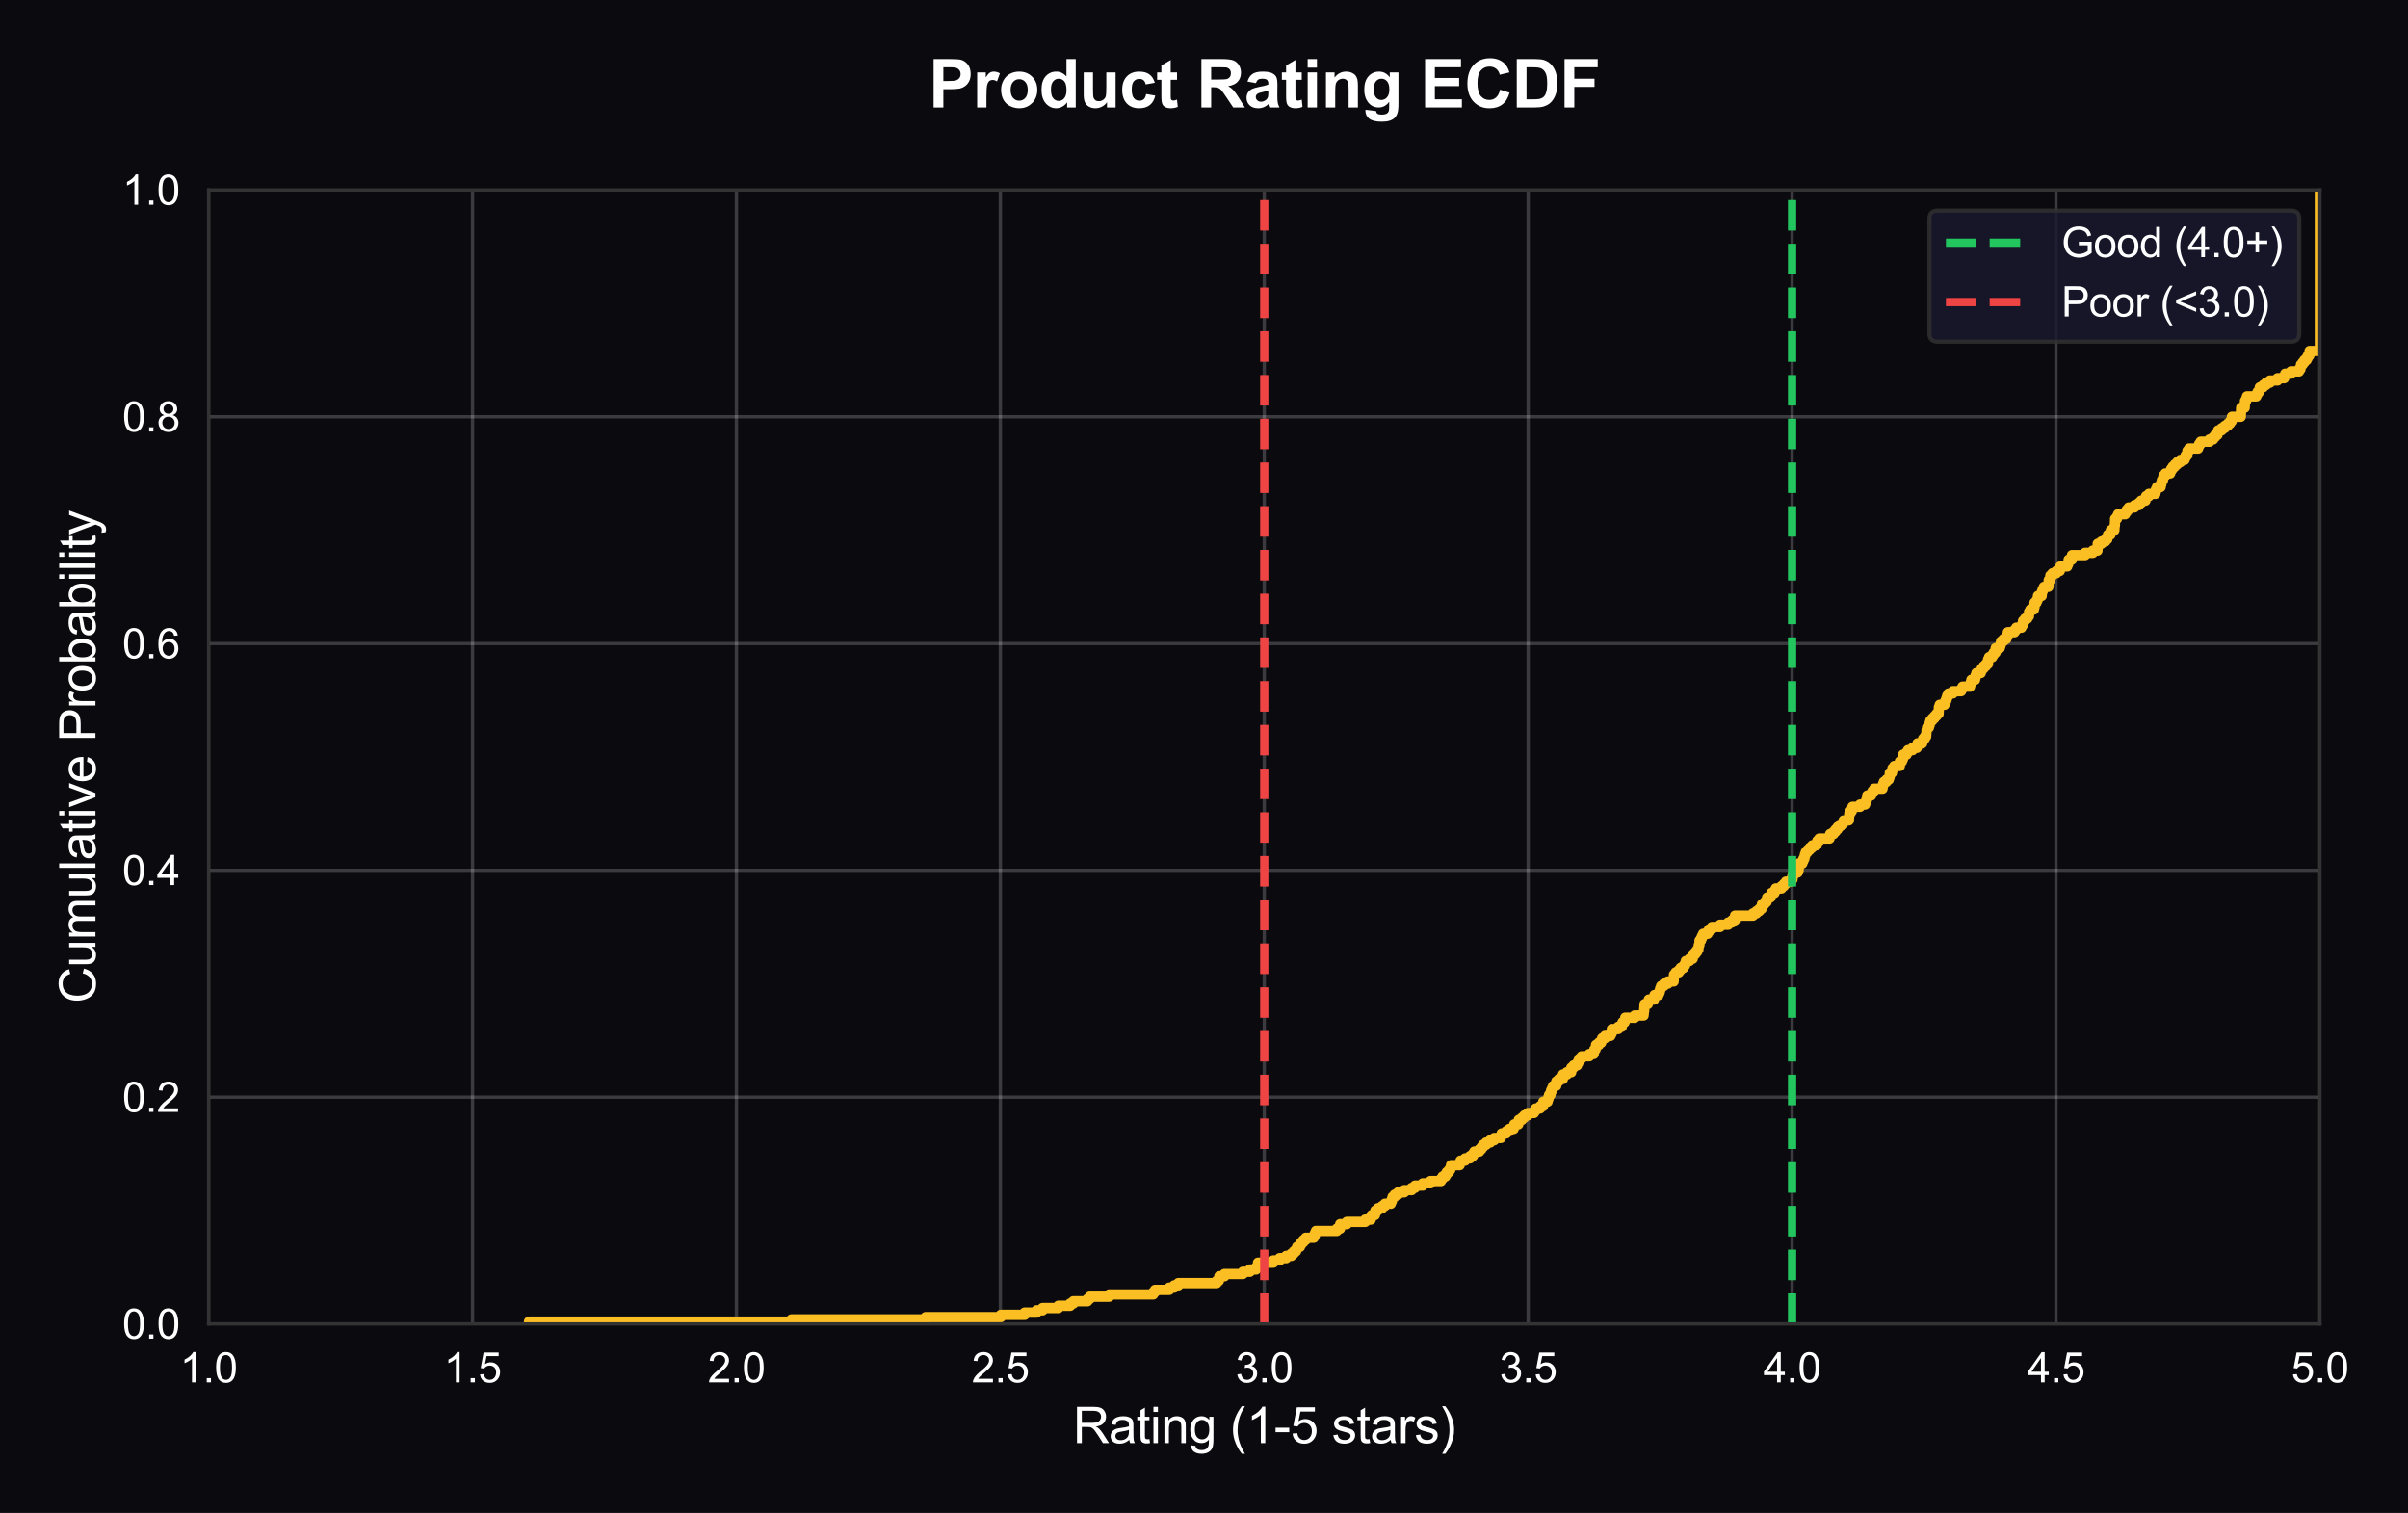 <?xml version="1.0" encoding="utf-8" standalone="no"?>
<!DOCTYPE svg PUBLIC "-//W3C//DTD SVG 1.1//EN"
  "http://www.w3.org/Graphics/SVG/1.1/DTD/svg11.dtd">
<svg xmlns:xlink="http://www.w3.org/1999/xlink" viewBox="0 0 583.575 366.697" xmlns="http://www.w3.org/2000/svg" version="1.1">
 <defs>
  <style type="text/css">*{stroke-linejoin: round; stroke-linecap: butt}</style>
 </defs>
 <g id="figure_1">
  <g id="patch_1">
   <path d="M 0 366.697 
L 583.575 366.697 
L 583.575 -0 
L 0 -0 
z
" style="fill: #0a0a0f"/>
  </g>
  <g id="axes_1">
   <g id="patch_2">
    <path d="M 50.561 320.89 
L 562.225 320.89 
L 562.225 46.047 
L 50.561 46.047 
z
" style="fill: #0a0a0f"/>
   </g>
   <g id="matplotlib.axis_1">
    <g id="xtick_1">
     <g id="line2d_1">
      <path d="M 50.561 320.89 
L 50.561 46.047 
" clip-path="url(#p3247f031da)" style="fill: none; stroke: #ffffff; stroke-opacity: 0.2; stroke-width: 0.8; stroke-linecap: round"/>
     </g>
     <g id="text_1">
      <!-- 1.0 -->
      <g style="fill: #ffffff" transform="translate(43.611 335.048) scale(0.1 -0.1)">
       <defs>
        <path id="ArialMT-31" d="M 2384 0 
L 1822 0 
L 1822 3584 
Q 1619 3391 1289 3197 
Q 959 3003 697 2906 
L 697 3450 
Q 1169 3672 1522 3987 
Q 1875 4303 2022 4600 
L 2384 4600 
L 2384 0 
z
" transform="scale(0.016)"/>
        <path id="ArialMT-2e" d="M 581 0 
L 581 641 
L 1222 641 
L 1222 0 
L 581 0 
z
" transform="scale(0.016)"/>
        <path id="ArialMT-30" d="M 266 2259 
Q 266 3072 433 3567 
Q 600 4063 929 4331 
Q 1259 4600 1759 4600 
Q 2128 4600 2406 4451 
Q 2684 4303 2865 4023 
Q 3047 3744 3150 3342 
Q 3253 2941 3253 2259 
Q 3253 1453 3087 958 
Q 2922 463 2592 192 
Q 2263 -78 1759 -78 
Q 1097 -78 719 397 
Q 266 969 266 2259 
z
M 844 2259 
Q 844 1131 1108 757 
Q 1372 384 1759 384 
Q 2147 384 2411 759 
Q 2675 1134 2675 2259 
Q 2675 3391 2411 3762 
Q 2147 4134 1753 4134 
Q 1366 4134 1134 3806 
Q 844 3388 844 2259 
z
" transform="scale(0.016)"/>
       </defs>
       <use xlink:href="#ArialMT-31"/>
       <use xlink:href="#ArialMT-2e" transform="translate(55.615 0)"/>
       <use xlink:href="#ArialMT-30" transform="translate(83.398 0)"/>
      </g>
     </g>
    </g>
    <g id="xtick_2">
     <g id="line2d_2">
      <path d="M 114.519 320.89 
L 114.519 46.047 
" clip-path="url(#p3247f031da)" style="fill: none; stroke: #ffffff; stroke-opacity: 0.2; stroke-width: 0.8; stroke-linecap: round"/>
     </g>
     <g id="text_2">
      <!-- 1.5 -->
      <g style="fill: #ffffff" transform="translate(107.569 335.048) scale(0.1 -0.1)">
       <defs>
        <path id="ArialMT-35" d="M 266 1200 
L 856 1250 
Q 922 819 1161 601 
Q 1400 384 1738 384 
Q 2144 384 2425 690 
Q 2706 997 2706 1503 
Q 2706 1984 2436 2262 
Q 2166 2541 1728 2541 
Q 1456 2541 1237 2417 
Q 1019 2294 894 2097 
L 366 2166 
L 809 4519 
L 3088 4519 
L 3088 3981 
L 1259 3981 
L 1013 2750 
Q 1425 3038 1878 3038 
Q 2478 3038 2890 2622 
Q 3303 2206 3303 1553 
Q 3303 931 2941 478 
Q 2500 -78 1738 -78 
Q 1113 -78 717 272 
Q 322 622 266 1200 
z
" transform="scale(0.016)"/>
       </defs>
       <use xlink:href="#ArialMT-31"/>
       <use xlink:href="#ArialMT-2e" transform="translate(55.615 0)"/>
       <use xlink:href="#ArialMT-35" transform="translate(83.398 0)"/>
      </g>
     </g>
    </g>
    <g id="xtick_3">
     <g id="line2d_3">
      <path d="M 178.477 320.89 
L 178.477 46.047 
" clip-path="url(#p3247f031da)" style="fill: none; stroke: #ffffff; stroke-opacity: 0.2; stroke-width: 0.8; stroke-linecap: round"/>
     </g>
     <g id="text_3">
      <!-- 2.0 -->
      <g style="fill: #ffffff" transform="translate(171.527 335.048) scale(0.1 -0.1)">
       <defs>
        <path id="ArialMT-32" d="M 3222 541 
L 3222 0 
L 194 0 
Q 188 203 259 391 
Q 375 700 629 1000 
Q 884 1300 1366 1694 
Q 2113 2306 2375 2664 
Q 2638 3022 2638 3341 
Q 2638 3675 2398 3904 
Q 2159 4134 1775 4134 
Q 1369 4134 1125 3890 
Q 881 3647 878 3216 
L 300 3275 
Q 359 3922 746 4261 
Q 1134 4600 1788 4600 
Q 2447 4600 2831 4234 
Q 3216 3869 3216 3328 
Q 3216 3053 3103 2787 
Q 2991 2522 2730 2228 
Q 2469 1934 1863 1422 
Q 1356 997 1212 845 
Q 1069 694 975 541 
L 3222 541 
z
" transform="scale(0.016)"/>
       </defs>
       <use xlink:href="#ArialMT-32"/>
       <use xlink:href="#ArialMT-2e" transform="translate(55.615 0)"/>
       <use xlink:href="#ArialMT-30" transform="translate(83.398 0)"/>
      </g>
     </g>
    </g>
    <g id="xtick_4">
     <g id="line2d_4">
      <path d="M 242.435 320.89 
L 242.435 46.047 
" clip-path="url(#p3247f031da)" style="fill: none; stroke: #ffffff; stroke-opacity: 0.2; stroke-width: 0.8; stroke-linecap: round"/>
     </g>
     <g id="text_4">
      <!-- 2.5 -->
      <g style="fill: #ffffff" transform="translate(235.485 335.048) scale(0.1 -0.1)">
       <use xlink:href="#ArialMT-32"/>
       <use xlink:href="#ArialMT-2e" transform="translate(55.615 0)"/>
       <use xlink:href="#ArialMT-35" transform="translate(83.398 0)"/>
      </g>
     </g>
    </g>
    <g id="xtick_5">
     <g id="line2d_5">
      <path d="M 306.393 320.89 
L 306.393 46.047 
" clip-path="url(#p3247f031da)" style="fill: none; stroke: #ffffff; stroke-opacity: 0.2; stroke-width: 0.8; stroke-linecap: round"/>
     </g>
     <g id="text_5">
      <!-- 3.0 -->
      <g style="fill: #ffffff" transform="translate(299.443 335.048) scale(0.1 -0.1)">
       <defs>
        <path id="ArialMT-33" d="M 269 1209 
L 831 1284 
Q 928 806 1161 595 
Q 1394 384 1728 384 
Q 2125 384 2398 659 
Q 2672 934 2672 1341 
Q 2672 1728 2419 1979 
Q 2166 2231 1775 2231 
Q 1616 2231 1378 2169 
L 1441 2663 
Q 1497 2656 1531 2656 
Q 1891 2656 2178 2843 
Q 2466 3031 2466 3422 
Q 2466 3731 2256 3934 
Q 2047 4138 1716 4138 
Q 1388 4138 1169 3931 
Q 950 3725 888 3313 
L 325 3413 
Q 428 3978 793 4289 
Q 1159 4600 1703 4600 
Q 2078 4600 2393 4439 
Q 2709 4278 2876 4000 
Q 3044 3722 3044 3409 
Q 3044 3113 2884 2869 
Q 2725 2625 2413 2481 
Q 2819 2388 3044 2092 
Q 3269 1797 3269 1353 
Q 3269 753 2831 336 
Q 2394 -81 1725 -81 
Q 1122 -81 723 278 
Q 325 638 269 1209 
z
" transform="scale(0.016)"/>
       </defs>
       <use xlink:href="#ArialMT-33"/>
       <use xlink:href="#ArialMT-2e" transform="translate(55.615 0)"/>
       <use xlink:href="#ArialMT-30" transform="translate(83.398 0)"/>
      </g>
     </g>
    </g>
    <g id="xtick_6">
     <g id="line2d_6">
      <path d="M 370.351 320.89 
L 370.351 46.047 
" clip-path="url(#p3247f031da)" style="fill: none; stroke: #ffffff; stroke-opacity: 0.2; stroke-width: 0.8; stroke-linecap: round"/>
     </g>
     <g id="text_6">
      <!-- 3.5 -->
      <g style="fill: #ffffff" transform="translate(363.401 335.048) scale(0.1 -0.1)">
       <use xlink:href="#ArialMT-33"/>
       <use xlink:href="#ArialMT-2e" transform="translate(55.615 0)"/>
       <use xlink:href="#ArialMT-35" transform="translate(83.398 0)"/>
      </g>
     </g>
    </g>
    <g id="xtick_7">
     <g id="line2d_7">
      <path d="M 434.309 320.89 
L 434.309 46.047 
" clip-path="url(#p3247f031da)" style="fill: none; stroke: #ffffff; stroke-opacity: 0.2; stroke-width: 0.8; stroke-linecap: round"/>
     </g>
     <g id="text_7">
      <!-- 4.0 -->
      <g style="fill: #ffffff" transform="translate(427.359 335.048) scale(0.1 -0.1)">
       <defs>
        <path id="ArialMT-34" d="M 2069 0 
L 2069 1097 
L 81 1097 
L 81 1613 
L 2172 4581 
L 2631 4581 
L 2631 1613 
L 3250 1613 
L 3250 1097 
L 2631 1097 
L 2631 0 
L 2069 0 
z
M 2069 1613 
L 2069 3678 
L 634 1613 
L 2069 1613 
z
" transform="scale(0.016)"/>
       </defs>
       <use xlink:href="#ArialMT-34"/>
       <use xlink:href="#ArialMT-2e" transform="translate(55.615 0)"/>
       <use xlink:href="#ArialMT-30" transform="translate(83.398 0)"/>
      </g>
     </g>
    </g>
    <g id="xtick_8">
     <g id="line2d_8">
      <path d="M 498.267 320.89 
L 498.267 46.047 
" clip-path="url(#p3247f031da)" style="fill: none; stroke: #ffffff; stroke-opacity: 0.2; stroke-width: 0.8; stroke-linecap: round"/>
     </g>
     <g id="text_8">
      <!-- 4.5 -->
      <g style="fill: #ffffff" transform="translate(491.317 335.048) scale(0.1 -0.1)">
       <use xlink:href="#ArialMT-34"/>
       <use xlink:href="#ArialMT-2e" transform="translate(55.615 0)"/>
       <use xlink:href="#ArialMT-35" transform="translate(83.398 0)"/>
      </g>
     </g>
    </g>
    <g id="xtick_9">
     <g id="line2d_9">
      <path d="M 562.225 320.89 
L 562.225 46.047 
" clip-path="url(#p3247f031da)" style="fill: none; stroke: #ffffff; stroke-opacity: 0.2; stroke-width: 0.8; stroke-linecap: round"/>
     </g>
     <g id="text_9">
      <!-- 5.0 -->
      <g style="fill: #ffffff" transform="translate(555.275 335.048) scale(0.1 -0.1)">
       <use xlink:href="#ArialMT-35"/>
       <use xlink:href="#ArialMT-2e" transform="translate(55.615 0)"/>
       <use xlink:href="#ArialMT-30" transform="translate(83.398 0)"/>
      </g>
     </g>
    </g>
    <g id="text_10">
     <!-- Rating (1-5 stars) -->
     <g style="fill: #ffffff" transform="translate(260.049 349.771) scale(0.12 -0.12)">
      <defs>
       <path id="ArialMT-52" d="M 503 0 
L 503 4581 
L 2534 4581 
Q 3147 4581 3465 4457 
Q 3784 4334 3975 4021 
Q 4166 3709 4166 3331 
Q 4166 2844 3850 2509 
Q 3534 2175 2875 2084 
Q 3116 1969 3241 1856 
Q 3506 1613 3744 1247 
L 4541 0 
L 3778 0 
L 3172 953 
Q 2906 1366 2734 1584 
Q 2563 1803 2427 1890 
Q 2291 1978 2150 2013 
Q 2047 2034 1813 2034 
L 1109 2034 
L 1109 0 
L 503 0 
z
M 1109 2559 
L 2413 2559 
Q 2828 2559 3062 2645 
Q 3297 2731 3419 2920 
Q 3541 3109 3541 3331 
Q 3541 3656 3305 3865 
Q 3069 4075 2559 4075 
L 1109 4075 
L 1109 2559 
z
" transform="scale(0.016)"/>
       <path id="ArialMT-61" d="M 2588 409 
Q 2275 144 1986 34 
Q 1697 -75 1366 -75 
Q 819 -75 525 192 
Q 231 459 231 875 
Q 231 1119 342 1320 
Q 453 1522 633 1644 
Q 813 1766 1038 1828 
Q 1203 1872 1538 1913 
Q 2219 1994 2541 2106 
Q 2544 2222 2544 2253 
Q 2544 2597 2384 2738 
Q 2169 2928 1744 2928 
Q 1347 2928 1158 2789 
Q 969 2650 878 2297 
L 328 2372 
Q 403 2725 575 2942 
Q 747 3159 1072 3276 
Q 1397 3394 1825 3394 
Q 2250 3394 2515 3294 
Q 2781 3194 2906 3042 
Q 3031 2891 3081 2659 
Q 3109 2516 3109 2141 
L 3109 1391 
Q 3109 606 3145 398 
Q 3181 191 3288 0 
L 2700 0 
Q 2613 175 2588 409 
z
M 2541 1666 
Q 2234 1541 1622 1453 
Q 1275 1403 1131 1340 
Q 988 1278 909 1158 
Q 831 1038 831 891 
Q 831 666 1001 516 
Q 1172 366 1500 366 
Q 1825 366 2078 508 
Q 2331 650 2450 897 
Q 2541 1088 2541 1459 
L 2541 1666 
z
" transform="scale(0.016)"/>
       <path id="ArialMT-74" d="M 1650 503 
L 1731 6 
Q 1494 -44 1306 -44 
Q 1000 -44 831 53 
Q 663 150 594 308 
Q 525 466 525 972 
L 525 2881 
L 113 2881 
L 113 3319 
L 525 3319 
L 525 4141 
L 1084 4478 
L 1084 3319 
L 1650 3319 
L 1650 2881 
L 1084 2881 
L 1084 941 
Q 1084 700 1114 631 
Q 1144 563 1211 522 
Q 1278 481 1403 481 
Q 1497 481 1650 503 
z
" transform="scale(0.016)"/>
       <path id="ArialMT-69" d="M 425 3934 
L 425 4581 
L 988 4581 
L 988 3934 
L 425 3934 
z
M 425 0 
L 425 3319 
L 988 3319 
L 988 0 
L 425 0 
z
" transform="scale(0.016)"/>
       <path id="ArialMT-6e" d="M 422 0 
L 422 3319 
L 928 3319 
L 928 2847 
Q 1294 3394 1984 3394 
Q 2284 3394 2536 3286 
Q 2788 3178 2913 3003 
Q 3038 2828 3088 2588 
Q 3119 2431 3119 2041 
L 3119 0 
L 2556 0 
L 2556 2019 
Q 2556 2363 2490 2533 
Q 2425 2703 2258 2804 
Q 2091 2906 1866 2906 
Q 1506 2906 1245 2678 
Q 984 2450 984 1813 
L 984 0 
L 422 0 
z
" transform="scale(0.016)"/>
       <path id="ArialMT-67" d="M 319 -275 
L 866 -356 
Q 900 -609 1056 -725 
Q 1266 -881 1628 -881 
Q 2019 -881 2231 -725 
Q 2444 -569 2519 -288 
Q 2563 -116 2559 434 
Q 2191 0 1641 0 
Q 956 0 581 494 
Q 206 988 206 1678 
Q 206 2153 378 2554 
Q 550 2956 876 3175 
Q 1203 3394 1644 3394 
Q 2231 3394 2613 2919 
L 2613 3319 
L 3131 3319 
L 3131 450 
Q 3131 -325 2973 -648 
Q 2816 -972 2473 -1159 
Q 2131 -1347 1631 -1347 
Q 1038 -1347 672 -1080 
Q 306 -813 319 -275 
z
M 784 1719 
Q 784 1066 1043 766 
Q 1303 466 1694 466 
Q 2081 466 2343 764 
Q 2606 1063 2606 1700 
Q 2606 2309 2336 2618 
Q 2066 2928 1684 2928 
Q 1309 2928 1046 2623 
Q 784 2319 784 1719 
z
" transform="scale(0.016)"/>
       <path id="ArialMT-20" transform="scale(0.016)"/>
       <path id="ArialMT-28" d="M 1497 -1347 
Q 1031 -759 709 28 
Q 388 816 388 1659 
Q 388 2403 628 3084 
Q 909 3875 1497 4659 
L 1900 4659 
Q 1522 4009 1400 3731 
Q 1209 3300 1100 2831 
Q 966 2247 966 1656 
Q 966 153 1900 -1347 
L 1497 -1347 
z
" transform="scale(0.016)"/>
       <path id="ArialMT-2d" d="M 203 1375 
L 203 1941 
L 1931 1941 
L 1931 1375 
L 203 1375 
z
" transform="scale(0.016)"/>
       <path id="ArialMT-73" d="M 197 991 
L 753 1078 
Q 800 744 1014 566 
Q 1228 388 1613 388 
Q 2000 388 2187 545 
Q 2375 703 2375 916 
Q 2375 1106 2209 1216 
Q 2094 1291 1634 1406 
Q 1016 1563 777 1677 
Q 538 1791 414 1992 
Q 291 2194 291 2438 
Q 291 2659 392 2848 
Q 494 3038 669 3163 
Q 800 3259 1026 3326 
Q 1253 3394 1513 3394 
Q 1903 3394 2198 3281 
Q 2494 3169 2634 2976 
Q 2775 2784 2828 2463 
L 2278 2388 
Q 2241 2644 2061 2787 
Q 1881 2931 1553 2931 
Q 1166 2931 1000 2803 
Q 834 2675 834 2503 
Q 834 2394 903 2306 
Q 972 2216 1119 2156 
Q 1203 2125 1616 2013 
Q 2213 1853 2448 1751 
Q 2684 1650 2818 1456 
Q 2953 1263 2953 975 
Q 2953 694 2789 445 
Q 2625 197 2315 61 
Q 2006 -75 1616 -75 
Q 969 -75 630 194 
Q 291 463 197 991 
z
" transform="scale(0.016)"/>
       <path id="ArialMT-72" d="M 416 0 
L 416 3319 
L 922 3319 
L 922 2816 
Q 1116 3169 1280 3281 
Q 1444 3394 1641 3394 
Q 1925 3394 2219 3213 
L 2025 2691 
Q 1819 2813 1613 2813 
Q 1428 2813 1281 2702 
Q 1134 2591 1072 2394 
Q 978 2094 978 1738 
L 978 0 
L 416 0 
z
" transform="scale(0.016)"/>
       <path id="ArialMT-29" d="M 791 -1347 
L 388 -1347 
Q 1322 153 1322 1656 
Q 1322 2244 1188 2822 
Q 1081 3291 891 3722 
Q 769 4003 388 4659 
L 791 4659 
Q 1378 3875 1659 3084 
Q 1900 2403 1900 1659 
Q 1900 816 1576 28 
Q 1253 -759 791 -1347 
z
" transform="scale(0.016)"/>
      </defs>
      <use xlink:href="#ArialMT-52"/>
      <use xlink:href="#ArialMT-61" transform="translate(72.217 0)"/>
      <use xlink:href="#ArialMT-74" transform="translate(127.832 0)"/>
      <use xlink:href="#ArialMT-69" transform="translate(155.615 0)"/>
      <use xlink:href="#ArialMT-6e" transform="translate(177.832 0)"/>
      <use xlink:href="#ArialMT-67" transform="translate(233.447 0)"/>
      <use xlink:href="#ArialMT-20" transform="translate(289.062 0)"/>
      <use xlink:href="#ArialMT-28" transform="translate(316.846 0)"/>
      <use xlink:href="#ArialMT-31" transform="translate(350.146 0)"/>
      <use xlink:href="#ArialMT-2d" transform="translate(405.762 0)"/>
      <use xlink:href="#ArialMT-35" transform="translate(439.062 0)"/>
      <use xlink:href="#ArialMT-20" transform="translate(494.678 0)"/>
      <use xlink:href="#ArialMT-73" transform="translate(522.461 0)"/>
      <use xlink:href="#ArialMT-74" transform="translate(572.461 0)"/>
      <use xlink:href="#ArialMT-61" transform="translate(600.244 0)"/>
      <use xlink:href="#ArialMT-72" transform="translate(655.859 0)"/>
      <use xlink:href="#ArialMT-73" transform="translate(689.16 0)"/>
      <use xlink:href="#ArialMT-29" transform="translate(739.16 0)"/>
     </g>
    </g>
   </g>
   <g id="matplotlib.axis_2">
    <g id="ytick_1">
     <g id="line2d_10">
      <path d="M 50.561 320.89 
L 562.225 320.89 
" clip-path="url(#p3247f031da)" style="fill: none; stroke: #ffffff; stroke-opacity: 0.2; stroke-width: 0.8; stroke-linecap: round"/>
     </g>
     <g id="text_11">
      <!-- 0.0 -->
      <g style="fill: #ffffff" transform="translate(29.661 324.469) scale(0.1 -0.1)">
       <use xlink:href="#ArialMT-30"/>
       <use xlink:href="#ArialMT-2e" transform="translate(55.615 0)"/>
       <use xlink:href="#ArialMT-30" transform="translate(83.398 0)"/>
      </g>
     </g>
    </g>
    <g id="ytick_2">
     <g id="line2d_11">
      <path d="M 50.561 265.921 
L 562.225 265.921 
" clip-path="url(#p3247f031da)" style="fill: none; stroke: #ffffff; stroke-opacity: 0.2; stroke-width: 0.8; stroke-linecap: round"/>
     </g>
     <g id="text_12">
      <!-- 0.2 -->
      <g style="fill: #ffffff" transform="translate(29.661 269.5) scale(0.1 -0.1)">
       <use xlink:href="#ArialMT-30"/>
       <use xlink:href="#ArialMT-2e" transform="translate(55.615 0)"/>
       <use xlink:href="#ArialMT-32" transform="translate(83.398 0)"/>
      </g>
     </g>
    </g>
    <g id="ytick_3">
     <g id="line2d_12">
      <path d="M 50.561 210.953 
L 562.225 210.953 
" clip-path="url(#p3247f031da)" style="fill: none; stroke: #ffffff; stroke-opacity: 0.2; stroke-width: 0.8; stroke-linecap: round"/>
     </g>
     <g id="text_13">
      <!-- 0.4 -->
      <g style="fill: #ffffff" transform="translate(29.661 214.532) scale(0.1 -0.1)">
       <use xlink:href="#ArialMT-30"/>
       <use xlink:href="#ArialMT-2e" transform="translate(55.615 0)"/>
       <use xlink:href="#ArialMT-34" transform="translate(83.398 0)"/>
      </g>
     </g>
    </g>
    <g id="ytick_4">
     <g id="line2d_13">
      <path d="M 50.561 155.984 
L 562.225 155.984 
" clip-path="url(#p3247f031da)" style="fill: none; stroke: #ffffff; stroke-opacity: 0.2; stroke-width: 0.8; stroke-linecap: round"/>
     </g>
     <g id="text_14">
      <!-- 0.6 -->
      <g style="fill: #ffffff" transform="translate(29.661 159.563) scale(0.1 -0.1)">
       <defs>
        <path id="ArialMT-36" d="M 3184 3459 
L 2625 3416 
Q 2550 3747 2413 3897 
Q 2184 4138 1850 4138 
Q 1581 4138 1378 3988 
Q 1113 3794 959 3422 
Q 806 3050 800 2363 
Q 1003 2672 1297 2822 
Q 1591 2972 1913 2972 
Q 2475 2972 2870 2558 
Q 3266 2144 3266 1488 
Q 3266 1056 3080 686 
Q 2894 316 2569 119 
Q 2244 -78 1831 -78 
Q 1128 -78 684 439 
Q 241 956 241 2144 
Q 241 3472 731 4075 
Q 1159 4600 1884 4600 
Q 2425 4600 2770 4297 
Q 3116 3994 3184 3459 
z
M 888 1484 
Q 888 1194 1011 928 
Q 1134 663 1356 523 
Q 1578 384 1822 384 
Q 2178 384 2434 671 
Q 2691 959 2691 1453 
Q 2691 1928 2437 2201 
Q 2184 2475 1800 2475 
Q 1419 2475 1153 2201 
Q 888 1928 888 1484 
z
" transform="scale(0.016)"/>
       </defs>
       <use xlink:href="#ArialMT-30"/>
       <use xlink:href="#ArialMT-2e" transform="translate(55.615 0)"/>
       <use xlink:href="#ArialMT-36" transform="translate(83.398 0)"/>
      </g>
     </g>
    </g>
    <g id="ytick_5">
     <g id="line2d_14">
      <path d="M 50.561 101.016 
L 562.225 101.016 
" clip-path="url(#p3247f031da)" style="fill: none; stroke: #ffffff; stroke-opacity: 0.2; stroke-width: 0.8; stroke-linecap: round"/>
     </g>
     <g id="text_15">
      <!-- 0.8 -->
      <g style="fill: #ffffff" transform="translate(29.661 104.595) scale(0.1 -0.1)">
       <defs>
        <path id="ArialMT-38" d="M 1131 2484 
Q 781 2613 612 2850 
Q 444 3088 444 3419 
Q 444 3919 803 4259 
Q 1163 4600 1759 4600 
Q 2359 4600 2725 4251 
Q 3091 3903 3091 3403 
Q 3091 3084 2923 2848 
Q 2756 2613 2416 2484 
Q 2838 2347 3058 2040 
Q 3278 1734 3278 1309 
Q 3278 722 2862 322 
Q 2447 -78 1769 -78 
Q 1091 -78 675 323 
Q 259 725 259 1325 
Q 259 1772 486 2073 
Q 713 2375 1131 2484 
z
M 1019 3438 
Q 1019 3113 1228 2906 
Q 1438 2700 1772 2700 
Q 2097 2700 2305 2904 
Q 2513 3109 2513 3406 
Q 2513 3716 2298 3927 
Q 2084 4138 1766 4138 
Q 1444 4138 1231 3931 
Q 1019 3725 1019 3438 
z
M 838 1322 
Q 838 1081 952 856 
Q 1066 631 1291 507 
Q 1516 384 1775 384 
Q 2178 384 2440 643 
Q 2703 903 2703 1303 
Q 2703 1709 2433 1975 
Q 2163 2241 1756 2241 
Q 1359 2241 1098 1978 
Q 838 1716 838 1322 
z
" transform="scale(0.016)"/>
       </defs>
       <use xlink:href="#ArialMT-30"/>
       <use xlink:href="#ArialMT-2e" transform="translate(55.615 0)"/>
       <use xlink:href="#ArialMT-38" transform="translate(83.398 0)"/>
      </g>
     </g>
    </g>
    <g id="ytick_6">
     <g id="line2d_15">
      <path d="M 50.561 46.047 
L 562.225 46.047 
" clip-path="url(#p3247f031da)" style="fill: none; stroke: #ffffff; stroke-opacity: 0.2; stroke-width: 0.8; stroke-linecap: round"/>
     </g>
     <g id="text_16">
      <!-- 1.0 -->
      <g style="fill: #ffffff" transform="translate(29.661 49.626) scale(0.1 -0.1)">
       <use xlink:href="#ArialMT-31"/>
       <use xlink:href="#ArialMT-2e" transform="translate(55.615 0)"/>
       <use xlink:href="#ArialMT-30" transform="translate(83.398 0)"/>
      </g>
     </g>
    </g>
    <g id="text_17">
     <!-- Cumulative Probability -->
     <g style="fill: #ffffff" transform="translate(23.136 243.158) rotate(-90) scale(0.12 -0.12)">
      <defs>
       <path id="ArialMT-43" d="M 3763 1606 
L 4369 1453 
Q 4178 706 3683 314 
Q 3188 -78 2472 -78 
Q 1731 -78 1267 223 
Q 803 525 561 1097 
Q 319 1669 319 2325 
Q 319 3041 592 3573 
Q 866 4106 1370 4382 
Q 1875 4659 2481 4659 
Q 3169 4659 3637 4309 
Q 4106 3959 4291 3325 
L 3694 3184 
Q 3534 3684 3231 3912 
Q 2928 4141 2469 4141 
Q 1941 4141 1586 3887 
Q 1231 3634 1087 3207 
Q 944 2781 944 2328 
Q 944 1744 1114 1308 
Q 1284 872 1643 656 
Q 2003 441 2422 441 
Q 2931 441 3284 734 
Q 3638 1028 3763 1606 
z
" transform="scale(0.016)"/>
       <path id="ArialMT-75" d="M 2597 0 
L 2597 488 
Q 2209 -75 1544 -75 
Q 1250 -75 995 37 
Q 741 150 617 320 
Q 494 491 444 738 
Q 409 903 409 1263 
L 409 3319 
L 972 3319 
L 972 1478 
Q 972 1038 1006 884 
Q 1059 663 1231 536 
Q 1403 409 1656 409 
Q 1909 409 2131 539 
Q 2353 669 2445 892 
Q 2538 1116 2538 1541 
L 2538 3319 
L 3100 3319 
L 3100 0 
L 2597 0 
z
" transform="scale(0.016)"/>
       <path id="ArialMT-6d" d="M 422 0 
L 422 3319 
L 925 3319 
L 925 2853 
Q 1081 3097 1340 3245 
Q 1600 3394 1931 3394 
Q 2300 3394 2536 3241 
Q 2772 3088 2869 2813 
Q 3263 3394 3894 3394 
Q 4388 3394 4653 3120 
Q 4919 2847 4919 2278 
L 4919 0 
L 4359 0 
L 4359 2091 
Q 4359 2428 4304 2576 
Q 4250 2725 4106 2815 
Q 3963 2906 3769 2906 
Q 3419 2906 3187 2673 
Q 2956 2441 2956 1928 
L 2956 0 
L 2394 0 
L 2394 2156 
Q 2394 2531 2256 2718 
Q 2119 2906 1806 2906 
Q 1569 2906 1367 2781 
Q 1166 2656 1075 2415 
Q 984 2175 984 1722 
L 984 0 
L 422 0 
z
" transform="scale(0.016)"/>
       <path id="ArialMT-6c" d="M 409 0 
L 409 4581 
L 972 4581 
L 972 0 
L 409 0 
z
" transform="scale(0.016)"/>
       <path id="ArialMT-76" d="M 1344 0 
L 81 3319 
L 675 3319 
L 1388 1331 
Q 1503 1009 1600 663 
Q 1675 925 1809 1294 
L 2547 3319 
L 3125 3319 
L 1869 0 
L 1344 0 
z
" transform="scale(0.016)"/>
       <path id="ArialMT-65" d="M 2694 1069 
L 3275 997 
Q 3138 488 2766 206 
Q 2394 -75 1816 -75 
Q 1088 -75 661 373 
Q 234 822 234 1631 
Q 234 2469 665 2931 
Q 1097 3394 1784 3394 
Q 2450 3394 2872 2941 
Q 3294 2488 3294 1666 
Q 3294 1616 3291 1516 
L 816 1516 
Q 847 969 1125 678 
Q 1403 388 1819 388 
Q 2128 388 2347 550 
Q 2566 713 2694 1069 
z
M 847 1978 
L 2700 1978 
Q 2663 2397 2488 2606 
Q 2219 2931 1791 2931 
Q 1403 2931 1139 2672 
Q 875 2413 847 1978 
z
" transform="scale(0.016)"/>
       <path id="ArialMT-50" d="M 494 0 
L 494 4581 
L 2222 4581 
Q 2678 4581 2919 4538 
Q 3256 4481 3484 4323 
Q 3713 4166 3852 3881 
Q 3991 3597 3991 3256 
Q 3991 2672 3619 2267 
Q 3247 1863 2275 1863 
L 1100 1863 
L 1100 0 
L 494 0 
z
M 1100 2403 
L 2284 2403 
Q 2872 2403 3119 2622 
Q 3366 2841 3366 3238 
Q 3366 3525 3220 3729 
Q 3075 3934 2838 4000 
Q 2684 4041 2272 4041 
L 1100 4041 
L 1100 2403 
z
" transform="scale(0.016)"/>
       <path id="ArialMT-6f" d="M 213 1659 
Q 213 2581 725 3025 
Q 1153 3394 1769 3394 
Q 2453 3394 2887 2945 
Q 3322 2497 3322 1706 
Q 3322 1066 3130 698 
Q 2938 331 2570 128 
Q 2203 -75 1769 -75 
Q 1072 -75 642 372 
Q 213 819 213 1659 
z
M 791 1659 
Q 791 1022 1069 705 
Q 1347 388 1769 388 
Q 2188 388 2466 706 
Q 2744 1025 2744 1678 
Q 2744 2294 2464 2611 
Q 2184 2928 1769 2928 
Q 1347 2928 1069 2612 
Q 791 2297 791 1659 
z
" transform="scale(0.016)"/>
       <path id="ArialMT-62" d="M 941 0 
L 419 0 
L 419 4581 
L 981 4581 
L 981 2947 
Q 1338 3394 1891 3394 
Q 2197 3394 2470 3270 
Q 2744 3147 2920 2923 
Q 3097 2700 3197 2384 
Q 3297 2069 3297 1709 
Q 3297 856 2875 390 
Q 2453 -75 1863 -75 
Q 1275 -75 941 416 
L 941 0 
z
M 934 1684 
Q 934 1088 1097 822 
Q 1363 388 1816 388 
Q 2184 388 2453 708 
Q 2722 1028 2722 1663 
Q 2722 2313 2464 2622 
Q 2206 2931 1841 2931 
Q 1472 2931 1203 2611 
Q 934 2291 934 1684 
z
" transform="scale(0.016)"/>
       <path id="ArialMT-79" d="M 397 -1278 
L 334 -750 
Q 519 -800 656 -800 
Q 844 -800 956 -737 
Q 1069 -675 1141 -563 
Q 1194 -478 1313 -144 
Q 1328 -97 1363 -6 
L 103 3319 
L 709 3319 
L 1400 1397 
Q 1534 1031 1641 628 
Q 1738 1016 1872 1384 
L 2581 3319 
L 3144 3319 
L 1881 -56 
Q 1678 -603 1566 -809 
Q 1416 -1088 1222 -1217 
Q 1028 -1347 759 -1347 
Q 597 -1347 397 -1278 
z
" transform="scale(0.016)"/>
      </defs>
      <use xlink:href="#ArialMT-43"/>
      <use xlink:href="#ArialMT-75" transform="translate(72.217 0)"/>
      <use xlink:href="#ArialMT-6d" transform="translate(127.832 0)"/>
      <use xlink:href="#ArialMT-75" transform="translate(211.133 0)"/>
      <use xlink:href="#ArialMT-6c" transform="translate(266.748 0)"/>
      <use xlink:href="#ArialMT-61" transform="translate(288.965 0)"/>
      <use xlink:href="#ArialMT-74" transform="translate(344.58 0)"/>
      <use xlink:href="#ArialMT-69" transform="translate(372.363 0)"/>
      <use xlink:href="#ArialMT-76" transform="translate(394.58 0)"/>
      <use xlink:href="#ArialMT-65" transform="translate(444.58 0)"/>
      <use xlink:href="#ArialMT-20" transform="translate(500.195 0)"/>
      <use xlink:href="#ArialMT-50" transform="translate(527.979 0)"/>
      <use xlink:href="#ArialMT-72" transform="translate(594.678 0)"/>
      <use xlink:href="#ArialMT-6f" transform="translate(627.979 0)"/>
      <use xlink:href="#ArialMT-62" transform="translate(683.594 0)"/>
      <use xlink:href="#ArialMT-61" transform="translate(739.209 0)"/>
      <use xlink:href="#ArialMT-62" transform="translate(794.824 0)"/>
      <use xlink:href="#ArialMT-69" transform="translate(850.439 0)"/>
      <use xlink:href="#ArialMT-6c" transform="translate(872.656 0)"/>
      <use xlink:href="#ArialMT-69" transform="translate(894.873 0)"/>
      <use xlink:href="#ArialMT-74" transform="translate(917.09 0)"/>
      <use xlink:href="#ArialMT-79" transform="translate(944.873 0)"/>
     </g>
    </g>
   </g>
   <g id="line2d_16">
    <path d="M 128.204 320.89 
L 128.204 320.34 
L 191.807 320.34 
L 191.807 319.791 
L 224.33 319.791 
L 224.33 319.241 
L 242.548 319.241 
L 242.548 318.691 
L 248.325 318.691 
L 248.325 318.142 
L 251.212 318.142 
L 251.212 317.592 
L 252.654 317.592 
L 252.654 317.042 
L 256.499 317.042 
L 256.499 316.493 
L 259.354 316.493 
L 259.354 315.943 
L 260.13 315.943 
L 260.13 315.393 
L 263.539 315.393 
L 263.539 314.843 
L 264.101 314.843 
L 264.101 314.294 
L 268.81 314.294 
L 268.81 313.744 
L 279.476 313.744 
L 279.476 313.194 
L 279.916 313.194 
L 279.916 312.645 
L 283.377 312.645 
L 283.377 312.095 
L 284.582 312.095 
L 284.582 311.545 
L 285.58 311.545 
L 285.58 310.996 
L 294.859 310.996 
L 294.859 310.446 
L 295.394 310.446 
L 295.5 309.347 
L 296.73 309.347 
L 296.73 308.797 
L 301.209 308.797 
L 301.209 308.247 
L 302.902 308.247 
L 302.902 307.698 
L 304.411 307.698 
L 304.411 307.148 
L 304.839 307.148 
L 304.874 306.049 
L 308.591 306.049 
L 308.591 305.499 
L 310.127 305.499 
L 310.127 304.949 
L 311.706 304.949 
L 311.706 304.399 
L 312.957 304.399 
L 312.957 303.85 
L 313.542 303.85 
L 313.542 303.3 
L 314.094 303.3 
L 314.094 302.75 
L 314.349 302.75 
L 314.349 302.201 
L 315.053 302.201 
L 315.053 301.651 
L 315.367 301.651 
L 315.367 301.101 
L 315.863 301.101 
L 315.863 300.552 
L 316.437 300.552 
L 316.437 300.002 
L 318.387 300.002 
L 318.387 299.452 
L 318.663 299.452 
L 318.663 298.903 
L 318.912 298.903 
L 318.912 298.353 
L 323.975 298.353 
L 323.975 297.803 
L 324.766 297.803 
L 324.789 296.704 
L 326.402 296.704 
L 326.402 296.154 
L 330.863 296.154 
L 330.863 295.604 
L 332.203 295.604 
L 332.203 295.055 
L 332.412 295.055 
L 332.412 294.505 
L 333.223 294.505 
L 333.312 293.406 
L 333.935 293.406 
L 333.935 292.856 
L 334.96 292.856 
L 334.96 292.306 
L 335.641 292.306 
L 335.641 291.757 
L 337.063 291.757 
L 337.063 291.207 
L 337.31 291.207 
L 337.31 290.657 
L 337.481 290.657 
L 337.481 290.108 
L 337.983 290.108 
L 337.983 289.558 
L 338.806 289.558 
L 338.806 289.008 
L 340.298 289.008 
L 340.298 288.459 
L 342.108 288.459 
L 342.108 287.909 
L 342.929 287.909 
L 342.929 287.359 
L 344.805 287.359 
L 344.805 286.81 
L 346.678 286.81 
L 346.678 286.26 
L 349.214 286.26 
L 349.214 285.71 
L 349.604 285.71 
L 349.604 285.16 
L 350.305 285.16 
L 350.305 284.611 
L 350.64 284.611 
L 350.64 284.061 
L 351.184 284.061 
L 351.184 283.511 
L 351.5 283.511 
L 351.5 282.962 
L 351.654 282.962 
L 351.654 282.412 
L 353.748 282.412 
L 353.748 281.862 
L 353.953 281.862 
L 353.953 281.313 
L 355.064 281.313 
L 355.064 280.763 
L 356.246 280.763 
L 356.246 280.213 
L 356.944 280.213 
L 356.944 279.664 
L 357.301 279.664 
L 357.301 279.114 
L 358.528 279.114 
L 358.528 278.564 
L 359.02 278.564 
L 359.02 278.015 
L 359.452 278.015 
L 359.452 277.465 
L 360.15 277.465 
L 360.15 276.915 
L 361.149 276.915 
L 361.149 276.366 
L 362.109 276.366 
L 362.109 275.816 
L 363.712 275.816 
L 363.712 275.266 
L 363.922 275.266 
L 363.922 274.716 
L 365.037 274.716 
L 365.037 274.167 
L 365.805 274.167 
L 365.805 273.617 
L 366.832 273.617 
L 366.832 273.067 
L 366.972 273.067 
L 366.972 272.518 
L 367.955 272.518 
L 367.955 271.968 
L 368.074 271.968 
L 368.074 271.418 
L 368.866 271.418 
L 368.866 270.869 
L 369.445 270.869 
L 369.445 270.319 
L 370.288 270.319 
L 370.288 269.769 
L 371.755 269.769 
L 371.755 269.22 
L 372.177 269.22 
L 372.177 268.67 
L 373.238 268.67 
L 373.238 268.12 
L 373.961 268.12 
L 374.013 267.021 
L 375.059 267.021 
L 375.059 266.471 
L 375.239 266.471 
L 375.239 265.921 
L 375.417 265.921 
L 375.417 265.372 
L 375.752 265.372 
L 375.752 264.822 
L 375.91 264.822 
L 375.91 264.272 
L 376.161 264.272 
L 376.161 263.723 
L 376.408 263.723 
L 376.408 263.173 
L 377.157 263.173 
L 377.177 262.074 
L 377.793 262.074 
L 377.793 261.524 
L 378.755 261.524 
L 378.791 260.425 
L 379.74 260.425 
L 379.74 259.875 
L 380.788 259.875 
L 380.807 258.776 
L 381.367 258.776 
L 381.367 258.226 
L 382.208 258.226 
L 382.208 257.676 
L 382.493 257.676 
L 382.493 257.127 
L 382.76 257.127 
L 382.76 256.577 
L 383.298 256.577 
L 383.298 256.027 
L 385.152 256.027 
L 385.152 255.477 
L 386.229 255.477 
L 386.229 254.928 
L 386.372 254.928 
L 386.372 254.378 
L 386.693 254.378 
L 386.791 253.279 
L 387.474 253.279 
L 387.474 252.729 
L 388.049 252.729 
L 388.049 252.179 
L 388.287 252.179 
L 388.287 251.63 
L 388.985 251.63 
L 388.985 251.08 
L 390.303 251.08 
L 390.303 250.53 
L 390.596 250.53 
L 390.621 249.431 
L 392.17 249.431 
L 392.17 248.881 
L 393.035 248.881 
L 393.035 248.332 
L 393.212 248.332 
L 393.212 247.782 
L 393.727 247.782 
L 393.727 247.232 
L 393.875 247.232 
L 393.875 246.683 
L 396.17 246.683 
L 396.17 246.133 
L 398.318 246.133 
L 398.427 245.033 
L 398.47 245.033 
L 398.557 243.384 
L 399.355 243.384 
L 399.355 242.835 
L 399.581 242.835 
L 399.581 242.285 
L 400.856 242.285 
L 400.967 241.186 
L 401.941 241.186 
L 401.941 240.636 
L 402.205 240.636 
L 402.205 240.086 
L 402.352 240.086 
L 402.352 239.537 
L 402.567 239.537 
L 402.567 238.987 
L 403.236 238.987 
L 403.236 238.437 
L 404.184 238.437 
L 404.184 237.888 
L 405.605 237.888 
L 405.68 236.239 
L 406.09 236.239 
L 406.09 235.689 
L 406.856 235.689 
L 406.856 235.139 
L 407.307 235.139 
L 407.307 234.589 
L 408.015 234.589 
L 408.015 234.04 
L 408.37 234.04 
L 408.37 233.49 
L 408.546 233.49 
L 408.546 232.94 
L 409.442 232.94 
L 409.442 232.391 
L 410.224 232.391 
L 410.224 231.841 
L 410.339 231.841 
L 410.339 231.291 
L 410.857 231.291 
L 410.857 230.742 
L 411.29 230.742 
L 411.29 230.192 
L 411.598 230.192 
L 411.69 229.093 
L 411.85 229.093 
L 411.88 227.993 
L 412.233 227.993 
L 412.233 227.444 
L 412.469 227.444 
L 412.469 226.894 
L 412.754 226.894 
L 412.754 226.344 
L 413.836 226.344 
L 413.836 225.794 
L 414.199 225.794 
L 414.199 225.245 
L 414.861 225.245 
L 414.861 224.695 
L 416.846 224.695 
L 416.846 224.145 
L 418.834 224.145 
L 418.834 223.596 
L 419.767 223.596 
L 419.767 223.046 
L 420.462 223.046 
L 420.486 221.947 
L 424.821 221.947 
L 424.821 221.397 
L 425.662 221.397 
L 425.662 220.847 
L 426.362 220.847 
L 426.362 220.298 
L 426.935 220.298 
L 427.004 219.198 
L 427.63 219.198 
L 427.63 218.649 
L 428.142 218.649 
L 428.25 217.549 
L 429.079 217.549 
L 429.079 217 
L 429.294 217 
L 429.294 216.45 
L 430.042 216.45 
L 430.042 215.9 
L 430.353 215.9 
L 430.353 215.35 
L 431.745 215.35 
L 431.745 214.801 
L 432.323 214.801 
L 432.323 214.251 
L 432.809 214.251 
L 432.809 213.701 
L 434.046 213.701 
L 434.046 213.152 
L 434.408 213.152 
L 434.415 212.052 
L 434.781 212.052 
L 434.781 211.503 
L 435.658 211.503 
L 435.658 210.953 
L 435.886 210.953 
L 435.932 209.304 
L 436.788 209.304 
L 436.788 208.754 
L 437.025 208.754 
L 437.025 208.205 
L 437.28 208.205 
L 437.28 207.655 
L 437.413 207.655 
L 437.413 207.105 
L 437.616 207.105 
L 437.616 206.556 
L 438.05 206.556 
L 438.05 206.006 
L 438.595 206.006 
L 438.595 205.456 
L 439.201 205.456 
L 439.201 204.906 
L 440.207 204.906 
L 440.207 204.357 
L 440.414 204.357 
L 440.414 203.807 
L 440.893 203.807 
L 440.893 203.257 
L 443.387 203.257 
L 443.387 202.708 
L 443.525 202.708 
L 443.525 202.158 
L 444.36 202.158 
L 444.36 201.608 
L 444.843 201.608 
L 444.843 201.059 
L 445.322 201.059 
L 445.322 200.509 
L 445.743 200.509 
L 445.743 199.959 
L 446.574 199.959 
L 446.574 199.41 
L 446.802 199.41 
L 446.802 198.86 
L 448.058 198.86 
L 448.151 197.761 
L 448.171 197.761 
L 448.171 197.211 
L 448.397 197.211 
L 448.397 196.661 
L 448.763 196.661 
L 448.763 196.112 
L 448.94 196.112 
L 448.94 195.562 
L 450.772 195.562 
L 450.772 195.012 
L 452.002 195.012 
L 452.002 194.462 
L 452.274 194.462 
L 452.274 193.913 
L 452.439 193.913 
L 452.523 192.813 
L 453.478 192.813 
L 453.478 192.264 
L 453.801 192.264 
L 453.801 191.714 
L 454.208 191.714 
L 454.208 191.164 
L 456.226 191.164 
L 456.226 190.615 
L 456.34 190.615 
L 456.34 190.065 
L 456.547 190.065 
L 456.547 189.515 
L 457.179 189.515 
L 457.179 188.966 
L 457.753 188.966 
L 457.753 188.416 
L 457.946 188.416 
L 457.998 187.317 
L 458.511 187.317 
L 458.511 186.767 
L 458.639 186.767 
L 458.639 186.217 
L 459.076 186.217 
L 459.076 185.667 
L 460.416 185.667 
L 460.429 184.568 
L 460.939 184.568 
L 460.939 184.018 
L 461.181 184.018 
L 461.223 182.919 
L 462.042 182.919 
L 462.042 182.369 
L 462.4 182.369 
L 462.4 181.82 
L 463.501 181.82 
L 463.501 181.27 
L 464.556 181.27 
L 464.556 180.72 
L 464.7 180.72 
L 464.7 180.171 
L 465.849 180.171 
L 465.849 179.621 
L 466.056 179.621 
L 466.056 179.071 
L 466.47 179.071 
L 466.47 178.522 
L 466.802 178.522 
L 466.908 176.873 
L 467.035 176.873 
L 467.035 176.323 
L 467.475 176.323 
L 467.475 175.773 
L 467.65 175.773 
L 467.65 175.223 
L 467.81 175.223 
L 467.81 174.674 
L 468.271 174.674 
L 468.271 174.124 
L 468.8 174.124 
L 468.8 173.574 
L 469.282 173.574 
L 469.282 173.025 
L 469.818 173.025 
L 469.888 171.376 
L 470.09 171.376 
L 470.09 170.826 
L 471.243 170.826 
L 471.243 170.276 
L 471.509 170.276 
L 471.509 169.727 
L 471.73 169.727 
L 471.73 169.177 
L 471.899 169.177 
L 471.899 168.627 
L 472.202 168.627 
L 472.202 168.078 
L 473.271 168.078 
L 473.271 167.528 
L 475.282 167.528 
L 475.282 166.978 
L 475.623 166.978 
L 475.623 166.429 
L 477.429 166.429 
L 477.429 165.879 
L 477.614 165.879 
L 477.614 165.329 
L 477.757 165.329 
L 477.757 164.779 
L 478.654 164.779 
L 478.654 164.23 
L 478.786 164.23 
L 478.786 163.68 
L 478.973 163.68 
L 478.973 163.13 
L 480.038 163.13 
L 480.038 162.581 
L 480.263 162.581 
L 480.263 162.031 
L 480.713 162.031 
L 480.713 161.481 
L 481.266 161.481 
L 481.266 160.932 
L 481.789 160.932 
L 481.801 159.832 
L 482.043 159.832 
L 482.043 159.283 
L 482.824 159.283 
L 482.824 158.733 
L 483.169 158.733 
L 483.169 158.183 
L 483.639 158.183 
L 483.659 157.084 
L 484.653 157.084 
L 484.653 156.534 
L 484.829 156.534 
L 484.829 155.984 
L 484.96 155.984 
L 484.96 155.435 
L 485.526 155.435 
L 485.526 154.885 
L 486.248 154.885 
L 486.248 154.335 
L 486.487 154.335 
L 486.487 153.786 
L 486.607 153.786 
L 486.607 153.236 
L 488.207 153.236 
L 488.207 152.686 
L 488.647 152.686 
L 488.647 152.137 
L 489.883 152.137 
L 489.883 151.587 
L 490.195 151.587 
L 490.284 150.488 
L 490.75 150.488 
L 490.75 149.938 
L 491.339 149.938 
L 491.339 149.388 
L 491.708 149.388 
L 491.743 148.289 
L 492.05 148.289 
L 492.05 147.739 
L 492.917 147.739 
L 492.917 147.19 
L 493.057 147.19 
L 493.065 146.09 
L 493.534 146.09 
L 493.534 145.54 
L 493.791 145.54 
L 493.899 144.441 
L 494.803 144.441 
L 494.865 143.342 
L 495.056 143.342 
L 495.056 142.792 
L 495.345 142.792 
L 495.345 142.242 
L 496.427 142.242 
L 496.506 140.593 
L 496.875 140.593 
L 496.899 139.494 
L 497.407 139.494 
L 497.407 138.944 
L 498.338 138.944 
L 498.338 138.395 
L 499.195 138.395 
L 499.195 137.845 
L 499.323 137.845 
L 499.323 137.295 
L 501.001 137.295 
L 501.001 136.746 
L 501.24 136.746 
L 501.335 135.646 
L 502.133 135.646 
L 502.149 134.547 
L 505.31 134.547 
L 505.31 133.997 
L 507.181 133.997 
L 507.181 133.447 
L 508.32 133.447 
L 508.381 131.798 
L 509.265 131.798 
L 509.265 131.249 
L 510.232 131.249 
L 510.232 130.699 
L 510.722 130.699 
L 510.722 130.149 
L 510.854 130.149 
L 510.854 129.6 
L 511.473 129.6 
L 511.569 128.5 
L 512.416 128.5 
L 512.469 127.401 
L 512.536 127.401 
L 512.598 125.752 
L 513.038 125.752 
L 513.038 125.202 
L 513.304 125.202 
L 513.304 124.652 
L 515.04 124.652 
L 515.04 124.103 
L 515.414 124.103 
L 515.414 123.553 
L 515.878 123.553 
L 515.878 123.003 
L 517.279 123.003 
L 517.279 122.454 
L 518.313 122.454 
L 518.313 121.904 
L 518.893 121.904 
L 518.893 121.354 
L 519.947 121.354 
L 519.947 120.805 
L 520.096 120.805 
L 520.096 120.255 
L 520.796 120.255 
L 520.796 119.705 
L 522.353 119.705 
L 522.353 119.156 
L 522.487 119.156 
L 522.487 118.606 
L 522.742 118.606 
L 522.742 118.056 
L 523.63 118.056 
L 523.63 117.507 
L 523.76 117.507 
L 523.76 116.957 
L 523.919 116.957 
L 523.919 116.407 
L 524.193 116.407 
L 524.193 115.857 
L 524.324 115.857 
L 524.324 115.308 
L 524.763 115.308 
L 524.763 114.758 
L 525.935 114.758 
L 525.935 114.208 
L 526.172 114.208 
L 526.172 113.659 
L 526.551 113.659 
L 526.551 113.109 
L 527.079 113.109 
L 527.079 112.559 
L 527.65 112.559 
L 527.65 112.01 
L 528.422 112.01 
L 528.422 111.46 
L 529.437 111.46 
L 529.437 110.91 
L 529.678 110.91 
L 529.678 110.361 
L 530.098 110.361 
L 530.119 109.261 
L 530.517 109.261 
L 530.517 108.712 
L 532.714 108.712 
L 532.714 108.162 
L 532.958 108.162 
L 532.958 107.612 
L 533.32 107.612 
L 533.32 107.063 
L 535.462 107.063 
L 535.462 106.513 
L 536.365 106.513 
L 536.365 105.963 
L 536.84 105.963 
L 536.84 105.413 
L 537.41 105.413 
L 537.41 104.864 
L 537.56 104.864 
L 537.56 104.314 
L 538.426 104.314 
L 538.426 103.764 
L 539.163 103.764 
L 539.163 103.215 
L 539.898 103.215 
L 539.898 102.665 
L 540.437 102.665 
L 540.437 102.115 
L 540.841 102.115 
L 540.905 101.016 
L 543.04 101.016 
L 543.142 98.817 
L 544 98.817 
L 544.066 97.168 
L 544.359 97.168 
L 544.359 96.619 
L 544.54 96.619 
L 544.54 96.069 
L 546.834 96.069 
L 546.834 95.519 
L 547.124 95.519 
L 547.124 94.969 
L 547.53 94.969 
L 547.53 94.42 
L 547.659 94.42 
L 547.659 93.87 
L 548.487 93.87 
L 548.487 93.32 
L 549.159 93.32 
L 549.159 92.771 
L 550.113 92.771 
L 550.113 92.221 
L 551.951 92.221 
L 551.951 91.671 
L 553.568 91.671 
L 553.568 91.122 
L 553.82 91.122 
L 553.82 90.572 
L 555.193 90.572 
L 555.193 90.022 
L 557.152 90.022 
L 557.152 89.473 
L 557.518 89.473 
L 557.518 88.923 
L 557.635 88.923 
L 557.635 88.373 
L 558.057 88.373 
L 558.057 87.824 
L 558.477 87.824 
L 558.477 87.274 
L 559.016 87.274 
L 559.016 86.724 
L 559.316 86.724 
L 559.316 86.175 
L 559.679 86.175 
L 559.722 85.075 
L 562.225 85.075 
L 562.225 46.047 
L 562.225 46.047 
" clip-path="url(#p3247f031da)" style="fill: none; stroke: #fbbf24; stroke-width: 2.5; stroke-linecap: round"/>
   </g>
   <g id="line2d_17">
    <path d="M 434.309 320.89 
L 434.309 46.047 
" clip-path="url(#p3247f031da)" style="fill: none; stroke-dasharray: 7.4,3.2; stroke-dashoffset: 0; stroke: #22c55e; stroke-width: 2"/>
   </g>
   <g id="line2d_18">
    <path d="M 306.393 320.89 
L 306.393 46.047 
" clip-path="url(#p3247f031da)" style="fill: none; stroke-dasharray: 7.4,3.2; stroke-dashoffset: 0; stroke: #ef4444; stroke-width: 2"/>
   </g>
   <g id="patch_3">
    <path d="M 50.561 320.89 
L 50.561 46.047 
" style="fill: none; stroke: #333333; stroke-width: 0.8; stroke-linejoin: miter; stroke-linecap: square"/>
   </g>
   <g id="patch_4">
    <path d="M 562.225 320.89 
L 562.225 46.047 
" style="fill: none; stroke: #333333; stroke-width: 0.8; stroke-linejoin: miter; stroke-linecap: square"/>
   </g>
   <g id="patch_5">
    <path d="M 50.561 320.89 
L 562.225 320.89 
" style="fill: none; stroke: #333333; stroke-width: 0.8; stroke-linejoin: miter; stroke-linecap: square"/>
   </g>
   <g id="patch_6">
    <path d="M 50.561 46.047 
L 562.225 46.047 
" style="fill: none; stroke: #333333; stroke-width: 0.8; stroke-linejoin: miter; stroke-linecap: square"/>
   </g>
   <g id="text_18">
    <!-- Product Rating ECDF -->
    <g style="fill: #ffffff" transform="translate(225.064 26.047) scale(0.16 -0.16)">
     <defs>
      <path id="Arial-BoldMT-50" d="M 466 0 
L 466 4581 
L 1950 4581 
Q 2794 4581 3050 4513 
Q 3444 4409 3709 4064 
Q 3975 3719 3975 3172 
Q 3975 2750 3822 2462 
Q 3669 2175 3433 2011 
Q 3197 1847 2953 1794 
Q 2622 1728 1994 1728 
L 1391 1728 
L 1391 0 
L 466 0 
z
M 1391 3806 
L 1391 2506 
L 1897 2506 
Q 2444 2506 2628 2578 
Q 2813 2650 2917 2803 
Q 3022 2956 3022 3159 
Q 3022 3409 2875 3571 
Q 2728 3734 2503 3775 
Q 2338 3806 1838 3806 
L 1391 3806 
z
" transform="scale(0.016)"/>
      <path id="Arial-BoldMT-72" d="M 1300 0 
L 422 0 
L 422 3319 
L 1238 3319 
L 1238 2847 
Q 1447 3181 1614 3287 
Q 1781 3394 1994 3394 
Q 2294 3394 2572 3228 
L 2300 2463 
Q 2078 2606 1888 2606 
Q 1703 2606 1575 2504 
Q 1447 2403 1373 2137 
Q 1300 1872 1300 1025 
L 1300 0 
z
" transform="scale(0.016)"/>
      <path id="Arial-BoldMT-6f" d="M 256 1706 
Q 256 2144 472 2553 
Q 688 2963 1083 3178 
Q 1478 3394 1966 3394 
Q 2719 3394 3200 2905 
Q 3681 2416 3681 1669 
Q 3681 916 3195 420 
Q 2709 -75 1972 -75 
Q 1516 -75 1102 131 
Q 688 338 472 736 
Q 256 1134 256 1706 
z
M 1156 1659 
Q 1156 1166 1390 903 
Q 1625 641 1969 641 
Q 2313 641 2545 903 
Q 2778 1166 2778 1666 
Q 2778 2153 2545 2415 
Q 2313 2678 1969 2678 
Q 1625 2678 1390 2415 
Q 1156 2153 1156 1659 
z
" transform="scale(0.016)"/>
      <path id="Arial-BoldMT-64" d="M 3503 0 
L 2688 0 
L 2688 488 
Q 2484 203 2207 64 
Q 1931 -75 1650 -75 
Q 1078 -75 670 386 
Q 263 847 263 1672 
Q 263 2516 659 2955 
Q 1056 3394 1663 3394 
Q 2219 3394 2625 2931 
L 2625 4581 
L 3503 4581 
L 3503 0 
z
M 1159 1731 
Q 1159 1200 1306 963 
Q 1519 619 1900 619 
Q 2203 619 2415 876 
Q 2628 1134 2628 1647 
Q 2628 2219 2422 2470 
Q 2216 2722 1894 2722 
Q 1581 2722 1370 2473 
Q 1159 2225 1159 1731 
z
" transform="scale(0.016)"/>
      <path id="Arial-BoldMT-75" d="M 2644 0 
L 2644 497 
Q 2463 231 2167 78 
Q 1872 -75 1544 -75 
Q 1209 -75 943 72 
Q 678 219 559 484 
Q 441 750 441 1219 
L 441 3319 
L 1319 3319 
L 1319 1794 
Q 1319 1094 1367 936 
Q 1416 778 1544 686 
Q 1672 594 1869 594 
Q 2094 594 2272 717 
Q 2450 841 2515 1023 
Q 2581 1206 2581 1919 
L 2581 3319 
L 3459 3319 
L 3459 0 
L 2644 0 
z
" transform="scale(0.016)"/>
      <path id="Arial-BoldMT-63" d="M 3353 2338 
L 2488 2181 
Q 2444 2441 2289 2572 
Q 2134 2703 1888 2703 
Q 1559 2703 1364 2476 
Q 1169 2250 1169 1719 
Q 1169 1128 1367 884 
Q 1566 641 1900 641 
Q 2150 641 2309 783 
Q 2469 925 2534 1272 
L 3397 1125 
Q 3263 531 2881 228 
Q 2500 -75 1859 -75 
Q 1131 -75 698 384 
Q 266 844 266 1656 
Q 266 2478 700 2936 
Q 1134 3394 1875 3394 
Q 2481 3394 2839 3133 
Q 3197 2872 3353 2338 
z
" transform="scale(0.016)"/>
      <path id="Arial-BoldMT-74" d="M 1981 3319 
L 1981 2619 
L 1381 2619 
L 1381 1281 
Q 1381 875 1398 808 
Q 1416 741 1477 697 
Q 1538 653 1625 653 
Q 1747 653 1978 738 
L 2053 56 
Q 1747 -75 1359 -75 
Q 1122 -75 931 4 
Q 741 84 652 211 
Q 563 338 528 553 
Q 500 706 500 1172 
L 500 2619 
L 97 2619 
L 97 3319 
L 500 3319 
L 500 3978 
L 1381 4491 
L 1381 3319 
L 1981 3319 
z
" transform="scale(0.016)"/>
      <path id="Arial-BoldMT-20" transform="scale(0.016)"/>
      <path id="Arial-BoldMT-52" d="M 469 0 
L 469 4581 
L 2416 4581 
Q 3150 4581 3483 4457 
Q 3816 4334 4016 4018 
Q 4216 3703 4216 3297 
Q 4216 2781 3912 2445 
Q 3609 2109 3006 2022 
Q 3306 1847 3501 1637 
Q 3697 1428 4028 894 
L 4588 0 
L 3481 0 
L 2813 997 
Q 2456 1531 2325 1670 
Q 2194 1809 2047 1861 
Q 1900 1913 1581 1913 
L 1394 1913 
L 1394 0 
L 469 0 
z
M 1394 2644 
L 2078 2644 
Q 2744 2644 2909 2700 
Q 3075 2756 3169 2893 
Q 3263 3031 3263 3238 
Q 3263 3469 3139 3611 
Q 3016 3753 2791 3791 
Q 2678 3806 2116 3806 
L 1394 3806 
L 1394 2644 
z
" transform="scale(0.016)"/>
      <path id="Arial-BoldMT-61" d="M 1116 2306 
L 319 2450 
Q 453 2931 781 3162 
Q 1109 3394 1756 3394 
Q 2344 3394 2631 3255 
Q 2919 3116 3036 2902 
Q 3153 2688 3153 2116 
L 3144 1091 
Q 3144 653 3186 445 
Q 3228 238 3344 0 
L 2475 0 
Q 2441 88 2391 259 
Q 2369 338 2359 363 
Q 2134 144 1878 34 
Q 1622 -75 1331 -75 
Q 819 -75 523 203 
Q 228 481 228 906 
Q 228 1188 362 1408 
Q 497 1628 739 1745 
Q 981 1863 1438 1950 
Q 2053 2066 2291 2166 
L 2291 2253 
Q 2291 2506 2166 2614 
Q 2041 2722 1694 2722 
Q 1459 2722 1328 2630 
Q 1197 2538 1116 2306 
z
M 2291 1594 
Q 2122 1538 1756 1459 
Q 1391 1381 1278 1306 
Q 1106 1184 1106 997 
Q 1106 813 1243 678 
Q 1381 544 1594 544 
Q 1831 544 2047 700 
Q 2206 819 2256 991 
Q 2291 1103 2291 1419 
L 2291 1594 
z
" transform="scale(0.016)"/>
      <path id="Arial-BoldMT-69" d="M 459 3769 
L 459 4581 
L 1338 4581 
L 1338 3769 
L 459 3769 
z
M 459 0 
L 459 3319 
L 1338 3319 
L 1338 0 
L 459 0 
z
" transform="scale(0.016)"/>
      <path id="Arial-BoldMT-6e" d="M 3478 0 
L 2600 0 
L 2600 1694 
Q 2600 2231 2544 2389 
Q 2488 2547 2361 2634 
Q 2234 2722 2056 2722 
Q 1828 2722 1647 2597 
Q 1466 2472 1398 2265 
Q 1331 2059 1331 1503 
L 1331 0 
L 453 0 
L 453 3319 
L 1269 3319 
L 1269 2831 
Q 1703 3394 2363 3394 
Q 2653 3394 2893 3289 
Q 3134 3184 3257 3021 
Q 3381 2859 3429 2653 
Q 3478 2447 3478 2063 
L 3478 0 
z
" transform="scale(0.016)"/>
      <path id="Arial-BoldMT-67" d="M 378 -219 
L 1381 -341 
Q 1406 -516 1497 -581 
Q 1622 -675 1891 -675 
Q 2234 -675 2406 -572 
Q 2522 -503 2581 -350 
Q 2622 -241 2622 53 
L 2622 538 
Q 2228 0 1628 0 
Q 959 0 569 566 
Q 263 1013 263 1678 
Q 263 2513 664 2953 
Q 1066 3394 1663 3394 
Q 2278 3394 2678 2853 
L 2678 3319 
L 3500 3319 
L 3500 341 
Q 3500 -247 3403 -537 
Q 3306 -828 3131 -993 
Q 2956 -1159 2664 -1253 
Q 2372 -1347 1925 -1347 
Q 1081 -1347 728 -1058 
Q 375 -769 375 -325 
Q 375 -281 378 -219 
z
M 1163 1728 
Q 1163 1200 1367 954 
Q 1572 709 1872 709 
Q 2194 709 2416 961 
Q 2638 1213 2638 1706 
Q 2638 2222 2425 2472 
Q 2213 2722 1888 2722 
Q 1572 2722 1367 2476 
Q 1163 2231 1163 1728 
z
" transform="scale(0.016)"/>
      <path id="Arial-BoldMT-45" d="M 466 0 
L 466 4581 
L 3863 4581 
L 3863 3806 
L 1391 3806 
L 1391 2791 
L 3691 2791 
L 3691 2019 
L 1391 2019 
L 1391 772 
L 3950 772 
L 3950 0 
L 466 0 
z
" transform="scale(0.016)"/>
      <path id="Arial-BoldMT-43" d="M 3397 1684 
L 4294 1400 
Q 4088 650 3608 286 
Q 3128 -78 2391 -78 
Q 1478 -78 890 545 
Q 303 1169 303 2250 
Q 303 3394 893 4026 
Q 1484 4659 2447 4659 
Q 3288 4659 3813 4163 
Q 4125 3869 4281 3319 
L 3366 3100 
Q 3284 3456 3026 3662 
Q 2769 3869 2400 3869 
Q 1891 3869 1573 3503 
Q 1256 3138 1256 2319 
Q 1256 1450 1568 1081 
Q 1881 713 2381 713 
Q 2750 713 3015 947 
Q 3281 1181 3397 1684 
z
" transform="scale(0.016)"/>
      <path id="Arial-BoldMT-44" d="M 463 4581 
L 2153 4581 
Q 2725 4581 3025 4494 
Q 3428 4375 3715 4072 
Q 4003 3769 4153 3330 
Q 4303 2891 4303 2247 
Q 4303 1681 4163 1272 
Q 3991 772 3672 463 
Q 3431 228 3022 97 
Q 2716 0 2203 0 
L 463 0 
L 463 4581 
z
M 1388 3806 
L 1388 772 
L 2078 772 
Q 2466 772 2638 816 
Q 2863 872 3011 1006 
Q 3159 1141 3253 1448 
Q 3347 1756 3347 2288 
Q 3347 2819 3253 3103 
Q 3159 3388 2990 3547 
Q 2822 3706 2563 3763 
Q 2369 3806 1803 3806 
L 1388 3806 
z
" transform="scale(0.016)"/>
      <path id="Arial-BoldMT-46" d="M 472 0 
L 472 4581 
L 3613 4581 
L 3613 3806 
L 1397 3806 
L 1397 2722 
L 3309 2722 
L 3309 1947 
L 1397 1947 
L 1397 0 
L 472 0 
z
" transform="scale(0.016)"/>
     </defs>
     <use xlink:href="#Arial-BoldMT-50"/>
     <use xlink:href="#Arial-BoldMT-72" transform="translate(66.699 0)"/>
     <use xlink:href="#Arial-BoldMT-6f" transform="translate(105.615 0)"/>
     <use xlink:href="#Arial-BoldMT-64" transform="translate(166.699 0)"/>
     <use xlink:href="#Arial-BoldMT-75" transform="translate(227.783 0)"/>
     <use xlink:href="#Arial-BoldMT-63" transform="translate(288.867 0)"/>
     <use xlink:href="#Arial-BoldMT-74" transform="translate(344.482 0)"/>
     <use xlink:href="#Arial-BoldMT-20" transform="translate(377.783 0)"/>
     <use xlink:href="#Arial-BoldMT-52" transform="translate(405.566 0)"/>
     <use xlink:href="#Arial-BoldMT-61" transform="translate(477.783 0)"/>
     <use xlink:href="#Arial-BoldMT-74" transform="translate(533.398 0)"/>
     <use xlink:href="#Arial-BoldMT-69" transform="translate(566.699 0)"/>
     <use xlink:href="#Arial-BoldMT-6e" transform="translate(594.482 0)"/>
     <use xlink:href="#Arial-BoldMT-67" transform="translate(655.566 0)"/>
     <use xlink:href="#Arial-BoldMT-20" transform="translate(716.65 0)"/>
     <use xlink:href="#Arial-BoldMT-45" transform="translate(744.434 0)"/>
     <use xlink:href="#Arial-BoldMT-43" transform="translate(811.133 0)"/>
     <use xlink:href="#Arial-BoldMT-44" transform="translate(883.35 0)"/>
     <use xlink:href="#Arial-BoldMT-46" transform="translate(955.566 0)"/>
    </g>
   </g>
   <g id="legend_1">
    <g id="patch_7">
     <path d="M 469.586 82.816 
L 555.225 82.816 
Q 557.225 82.816 557.225 80.816 
L 557.225 53.047 
Q 557.225 51.047 555.225 51.047 
L 469.586 51.047 
Q 467.586 51.047 467.586 53.047 
L 467.586 80.816 
Q 467.586 82.816 469.586 82.816 
z
" style="fill: #1a1a2f; opacity: 0.8; stroke: #333333; stroke-linejoin: miter"/>
    </g>
    <g id="line2d_19">
     <path d="M 471.586 58.827 
L 481.586 58.827 
L 491.586 58.827 
" style="fill: none; stroke-dasharray: 7.4,3.2; stroke-dashoffset: 0; stroke: #22c55e; stroke-width: 2"/>
    </g>
    <g id="text_19">
     <!-- Good (4.0+) -->
     <g style="fill: #ffffff" transform="translate(499.586 62.327) scale(0.1 -0.1)">
      <defs>
       <path id="ArialMT-47" d="M 2638 1797 
L 2638 2334 
L 4578 2338 
L 4578 638 
Q 4131 281 3656 101 
Q 3181 -78 2681 -78 
Q 2006 -78 1454 211 
Q 903 500 622 1047 
Q 341 1594 341 2269 
Q 341 2938 620 3517 
Q 900 4097 1425 4378 
Q 1950 4659 2634 4659 
Q 3131 4659 3532 4498 
Q 3934 4338 4162 4050 
Q 4391 3763 4509 3300 
L 3963 3150 
Q 3859 3500 3706 3700 
Q 3553 3900 3268 4020 
Q 2984 4141 2638 4141 
Q 2222 4141 1919 4014 
Q 1616 3888 1430 3681 
Q 1244 3475 1141 3228 
Q 966 2803 966 2306 
Q 966 1694 1177 1281 
Q 1388 869 1791 669 
Q 2194 469 2647 469 
Q 3041 469 3416 620 
Q 3791 772 3984 944 
L 3984 1797 
L 2638 1797 
z
" transform="scale(0.016)"/>
       <path id="ArialMT-64" d="M 2575 0 
L 2575 419 
Q 2259 -75 1647 -75 
Q 1250 -75 917 144 
Q 584 363 401 755 
Q 219 1147 219 1656 
Q 219 2153 384 2558 
Q 550 2963 881 3178 
Q 1213 3394 1622 3394 
Q 1922 3394 2156 3267 
Q 2391 3141 2538 2938 
L 2538 4581 
L 3097 4581 
L 3097 0 
L 2575 0 
z
M 797 1656 
Q 797 1019 1065 703 
Q 1334 388 1700 388 
Q 2069 388 2326 689 
Q 2584 991 2584 1609 
Q 2584 2291 2321 2609 
Q 2059 2928 1675 2928 
Q 1300 2928 1048 2622 
Q 797 2316 797 1656 
z
" transform="scale(0.016)"/>
       <path id="ArialMT-2b" d="M 1603 741 
L 1603 1997 
L 356 1997 
L 356 2522 
L 1603 2522 
L 1603 3769 
L 2134 3769 
L 2134 2522 
L 3381 2522 
L 3381 1997 
L 2134 1997 
L 2134 741 
L 1603 741 
z
" transform="scale(0.016)"/>
      </defs>
      <use xlink:href="#ArialMT-47"/>
      <use xlink:href="#ArialMT-6f" transform="translate(77.783 0)"/>
      <use xlink:href="#ArialMT-6f" transform="translate(133.398 0)"/>
      <use xlink:href="#ArialMT-64" transform="translate(189.014 0)"/>
      <use xlink:href="#ArialMT-20" transform="translate(244.629 0)"/>
      <use xlink:href="#ArialMT-28" transform="translate(272.412 0)"/>
      <use xlink:href="#ArialMT-34" transform="translate(305.713 0)"/>
      <use xlink:href="#ArialMT-2e" transform="translate(361.328 0)"/>
      <use xlink:href="#ArialMT-30" transform="translate(389.111 0)"/>
      <use xlink:href="#ArialMT-2b" transform="translate(444.727 0)"/>
      <use xlink:href="#ArialMT-29" transform="translate(503.125 0)"/>
     </g>
    </g>
    <g id="line2d_20">
     <path d="M 471.586 73.212 
L 481.586 73.212 
L 491.586 73.212 
" style="fill: none; stroke-dasharray: 7.4,3.2; stroke-dashoffset: 0; stroke: #ef4444; stroke-width: 2"/>
    </g>
    <g id="text_20">
     <!-- Poor (&lt;3.0) -->
     <g style="fill: #ffffff" transform="translate(499.586 76.712) scale(0.1 -0.1)">
      <defs>
       <path id="ArialMT-3c" d="M 350 2003 
L 350 2528 
L 3384 3809 
L 3384 3250 
L 978 2263 
L 3384 1266 
L 3384 706 
L 350 2003 
z
" transform="scale(0.016)"/>
      </defs>
      <use xlink:href="#ArialMT-50"/>
      <use xlink:href="#ArialMT-6f" transform="translate(66.699 0)"/>
      <use xlink:href="#ArialMT-6f" transform="translate(122.314 0)"/>
      <use xlink:href="#ArialMT-72" transform="translate(177.93 0)"/>
      <use xlink:href="#ArialMT-20" transform="translate(211.23 0)"/>
      <use xlink:href="#ArialMT-28" transform="translate(239.014 0)"/>
      <use xlink:href="#ArialMT-3c" transform="translate(272.314 0)"/>
      <use xlink:href="#ArialMT-33" transform="translate(330.713 0)"/>
      <use xlink:href="#ArialMT-2e" transform="translate(386.328 0)"/>
      <use xlink:href="#ArialMT-30" transform="translate(414.111 0)"/>
      <use xlink:href="#ArialMT-29" transform="translate(469.727 0)"/>
     </g>
    </g>
   </g>
  </g>
 </g>
 <defs>
  <clipPath id="p3247f031da">
   <rect x="50.561" y="46.047" width="511.664" height="274.842"/>
  </clipPath>
 </defs>
</svg>
